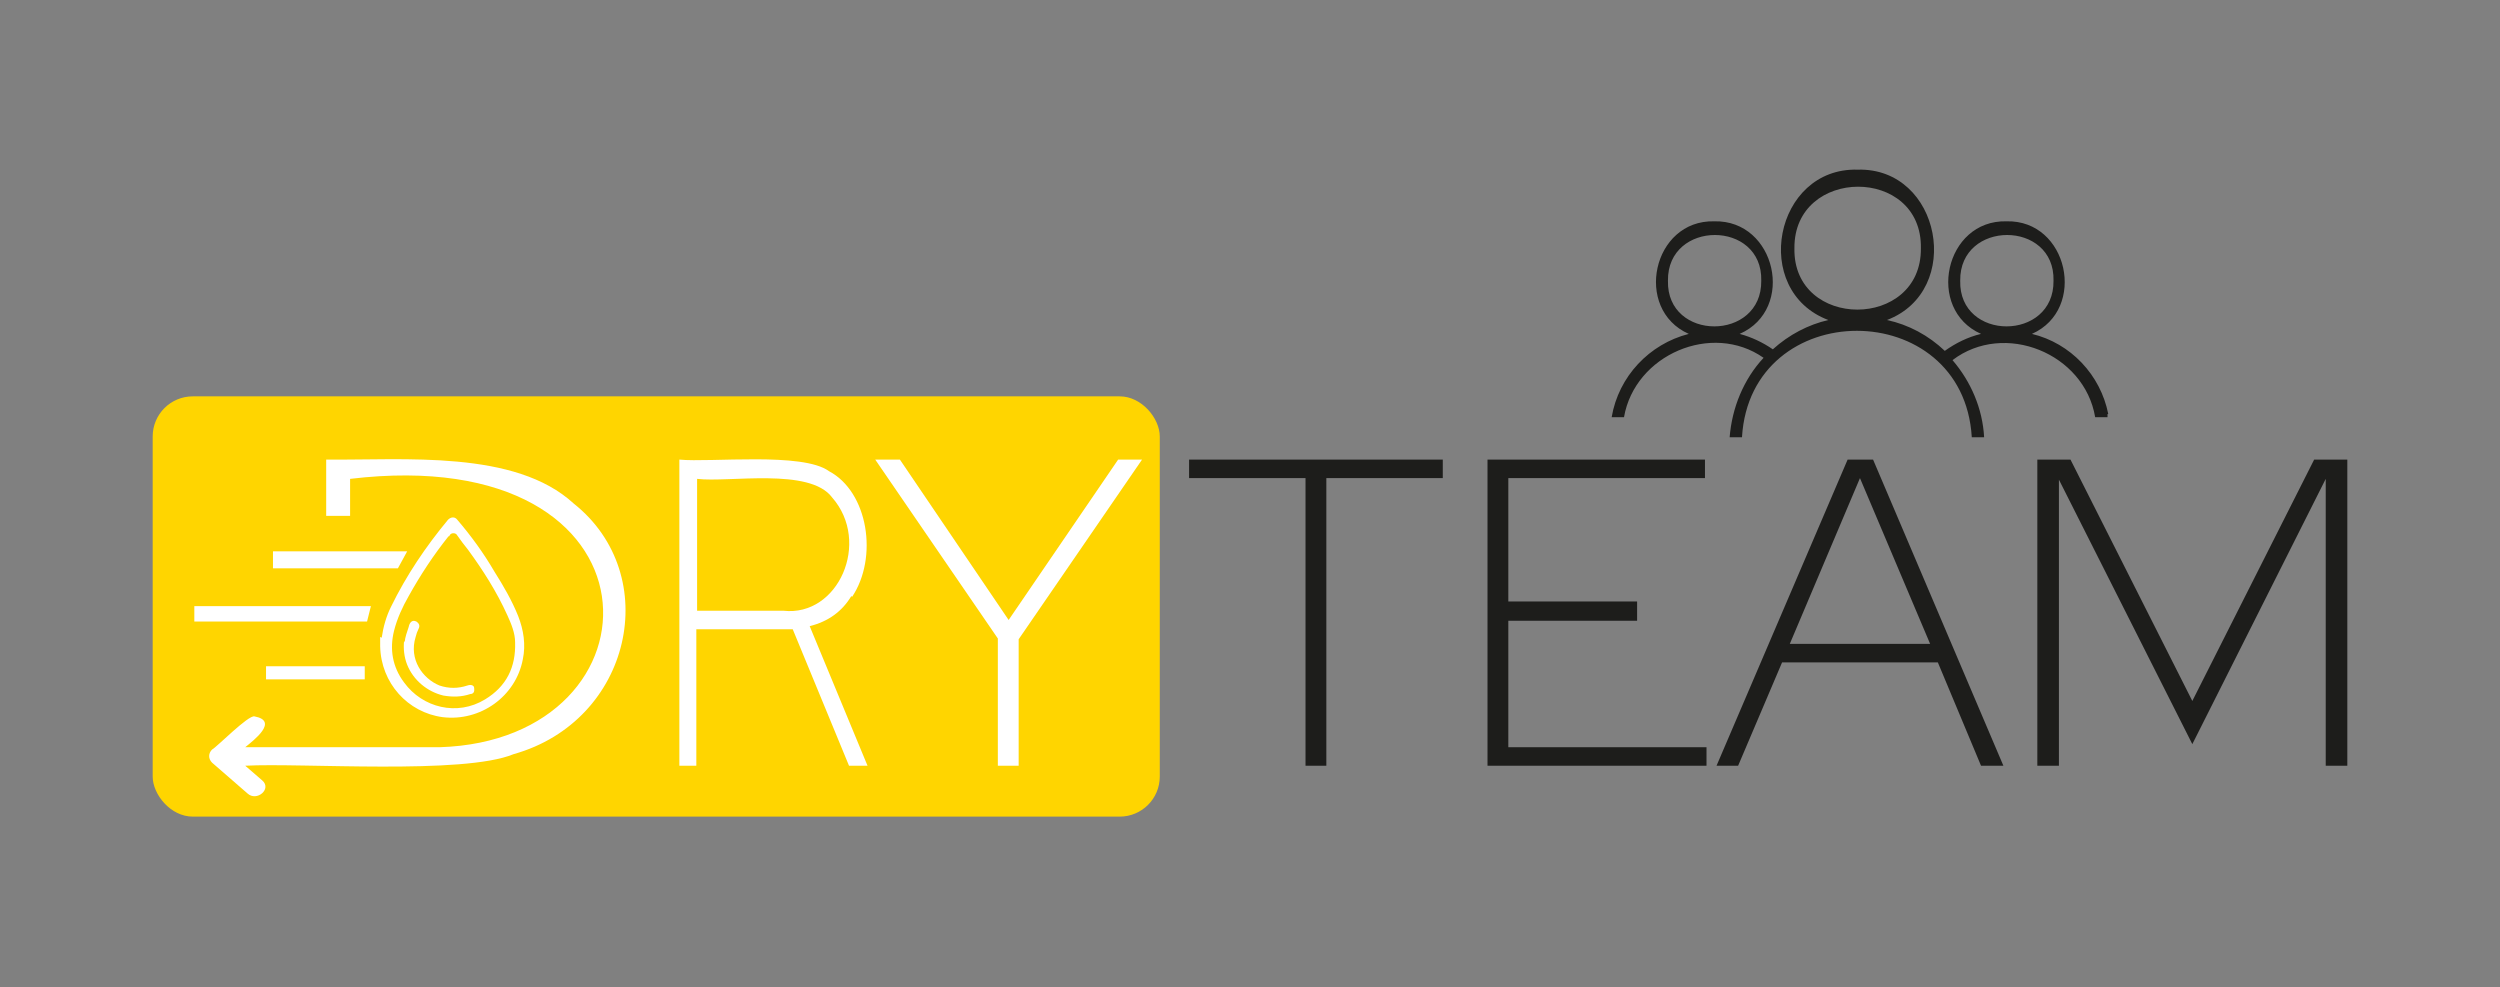 <?xml version="1.0" encoding="UTF-8"?>
<svg xmlns="http://www.w3.org/2000/svg" id="Warstwa_1" version="1.1" viewBox="0 0 324.2 128">
  <rect x="0" y="0" width="324.2" height="128" fill="#808080" stroke="none"/>
  <defs>
    <style>
      .st0 {
        fill: #fff;
      }

      .st1 {
        fill: #1d1d1b;
      }

      .st2 {
        fill: #ffd500;
      }
    </style>
  </defs>
  <rect class="st2" x="19.8" y="51.4" width="130.6" height="54.5" rx="5.2" ry="5.2"></rect>
  <path class="st1" d="M273.4,53.7c-1-5.1-4.9-9.2-9.9-10.4,7.2-3.2,4.7-14.8-3.3-14.6-8-.2-10.5,11.4-3.3,14.6-1.7.4-3.3,1.2-4.7,2.2-2.1-2-4.7-3.4-7.5-4,10-3.8,7-19.8-3.8-19.5-10.8-.3-13.9,15.7-3.8,19.5-2.6.6-5.1,1.9-7.2,3.8-1.3-.9-2.8-1.6-4.3-2,7.3-3.2,4.7-14.8-3.3-14.6-8-.2-10.5,11.4-3.3,14.6-5.1,1.3-9.1,5.5-10,10.8h1.6c1.4-8.1,11.4-12.4,18.1-7.7-2.6,2.8-4.1,6.5-4.4,10.3h1.6c1.1-18.4,28.7-18.4,29.8,0h1.6c-.2-3.7-1.7-7.2-4.1-10,6.7-5.1,17.1-.9,18.5,7.4h1.6v-.4c0,0-.1,0-.1,0ZM266.3,36.4c.1,7.9-12.3,7.9-12.1,0-.1-7.9,12.3-7.9,12.1,0ZM249.1,32.2c.1,10.6-16.6,10.6-16.4,0-.1-10.6,16.6-10.7,16.4,0ZM228.4,36.4c.1,7.9-12.3,7.9-12.1,0-.1-7.9,12.3-7.9,12.1,0Z"></path>
  <path class="st0" d="M74.4,65.3c-7.6-7-22-5.6-32.1-5.7v7.3h3.1v-4.8c41.8-5,41.4,33.9,11.6,34.8-6.2,0-19,0-25.2,0,1.1-.9,4.4-3.4,1.2-4-.8-.2-4.9,4-5.5,4.3-.5.5-.5,1.2,0,1.7l4.6,4c1.2,1.1,3.2-.6,1.9-1.7l-2.2-1.9c7.3-.4,28.3,1.2,34.8-1.5,15.3-4.3,19.5-23.2,7.8-32.5h0Z"></path>
  <path class="st0" d="M110.5,77.4c3.4-5.1,2.1-13.6-3-16.3-3.4-2.5-15.4-1.1-19.4-1.5v39.7h2.2v-17.7h12.5l7.3,17.7h2.4l-7.5-18.1c2.4-.6,4.2-1.9,5.4-3.9h0ZM101.6,79.2h-11.2v-17.1c4.1.5,14.6-1.5,17.5,2.4,5.1,5.8.8,15.5-6.3,14.7Z"></path>
  <polygon class="st0" points="130.8 80.4 116.7 59.6 113.5 59.6 129.4 82.8 129.4 99.3 132.1 99.3 132.1 82.9 148.1 59.6 145 59.6 130.8 80.4"></polygon>
  <polygon class="st1" points="154.2 62 169.3 62 169.3 99.3 172 99.3 172 62 187.1 62 187.1 59.6 154.2 59.6 154.2 62"></polygon>
  <polygon class="st1" points="195.6 80.5 212.3 80.5 212.3 78 195.6 78 195.6 62 221.1 62 221.1 59.6 192.9 59.6 192.9 99.3 221.3 99.3 221.3 96.9 195.6 96.9 195.6 80.5"></polygon>
  <path class="st1" d="M239.6,59.6l-17,39.7h2.8l5.7-13.4h20.2l5.6,13.4h2.9l-16.9-39.7h-3.3,0ZM232.1,83.5l9.1-21.5,9.1,21.5h-18.2Z"></path>
  <polygon class="st1" points="300.1 59.6 284.3 90.9 268.5 59.6 264.2 59.6 264.2 99.3 267 99.3 267 62.2 284.3 96.5 301.6 62.1 301.6 99.3 304.4 99.3 304.4 59.6 300.1 59.6"></polygon>
  <polygon class="st0" points="51.6 73.7 35.4 73.7 35.4 71.5 52.8 71.5 51.6 73.7"></polygon>
  <polygon class="st0" points="47.6 80.6 25.2 80.6 25.2 78.6 48.1 78.6 47.6 80.6"></polygon>
  <rect class="st0" x="34.5" y="86.4" width="12.8" height="1.7"></rect>
  <g>
    <path class="st0" d="M49.5,82.7c.2-1.4.6-2.8,1.2-4,2-4.1,4.5-7.8,7.4-11.3.4-.4.9-.4,1.2,0,1.8,2.1,3.4,4.3,4.8,6.7,1.2,1.9,2.3,3.8,3.1,5.8.7,1.8,1,3.7.6,5.6-.9,4.8-5.5,8.1-10.4,7.5-4.5-.6-8-4.4-8.1-9.2v-.4c0-.2,0-.5,0-.8h0ZM58.2,69.5c-2,2.5-3.7,5.1-5.2,7.8-.8,1.4-1.5,2.9-1.9,4.5-.6,2.4-.2,4.7,1.3,6.7,2.4,3.3,6.9,4.4,10.5,2.2,2.8-1.7,4-4.2,3.9-7.4,0-1.2-.5-2.4-1-3.5-1.4-3.1-3.2-5.9-5.1-8.5-.5-.6-1-1.3-1.5-2-.2-.2-.6-.2-.8,0l-.2.3h0Z"></path>
    <path class="st0" d="M52.4,83.1c-.1,1,0,2.1.4,3.1.8,2,2.6,3.5,4.7,4,1.2.2,2.3.2,3.5-.2.3,0,.5-.2.5-.5,0-.3,0-.5-.2-.6s-.4-.1-.7,0c-1.2.4-2.4.4-3.6,0-2.2-.9-4-3.4-3.1-6.3.1-.4.2-.7.4-1.1.2-.4,0-.7-.3-.9-.6-.3-.9.2-1,.7-.2.7-.5,1.3-.5,2h0Z"></path>
  </g>
</svg>
